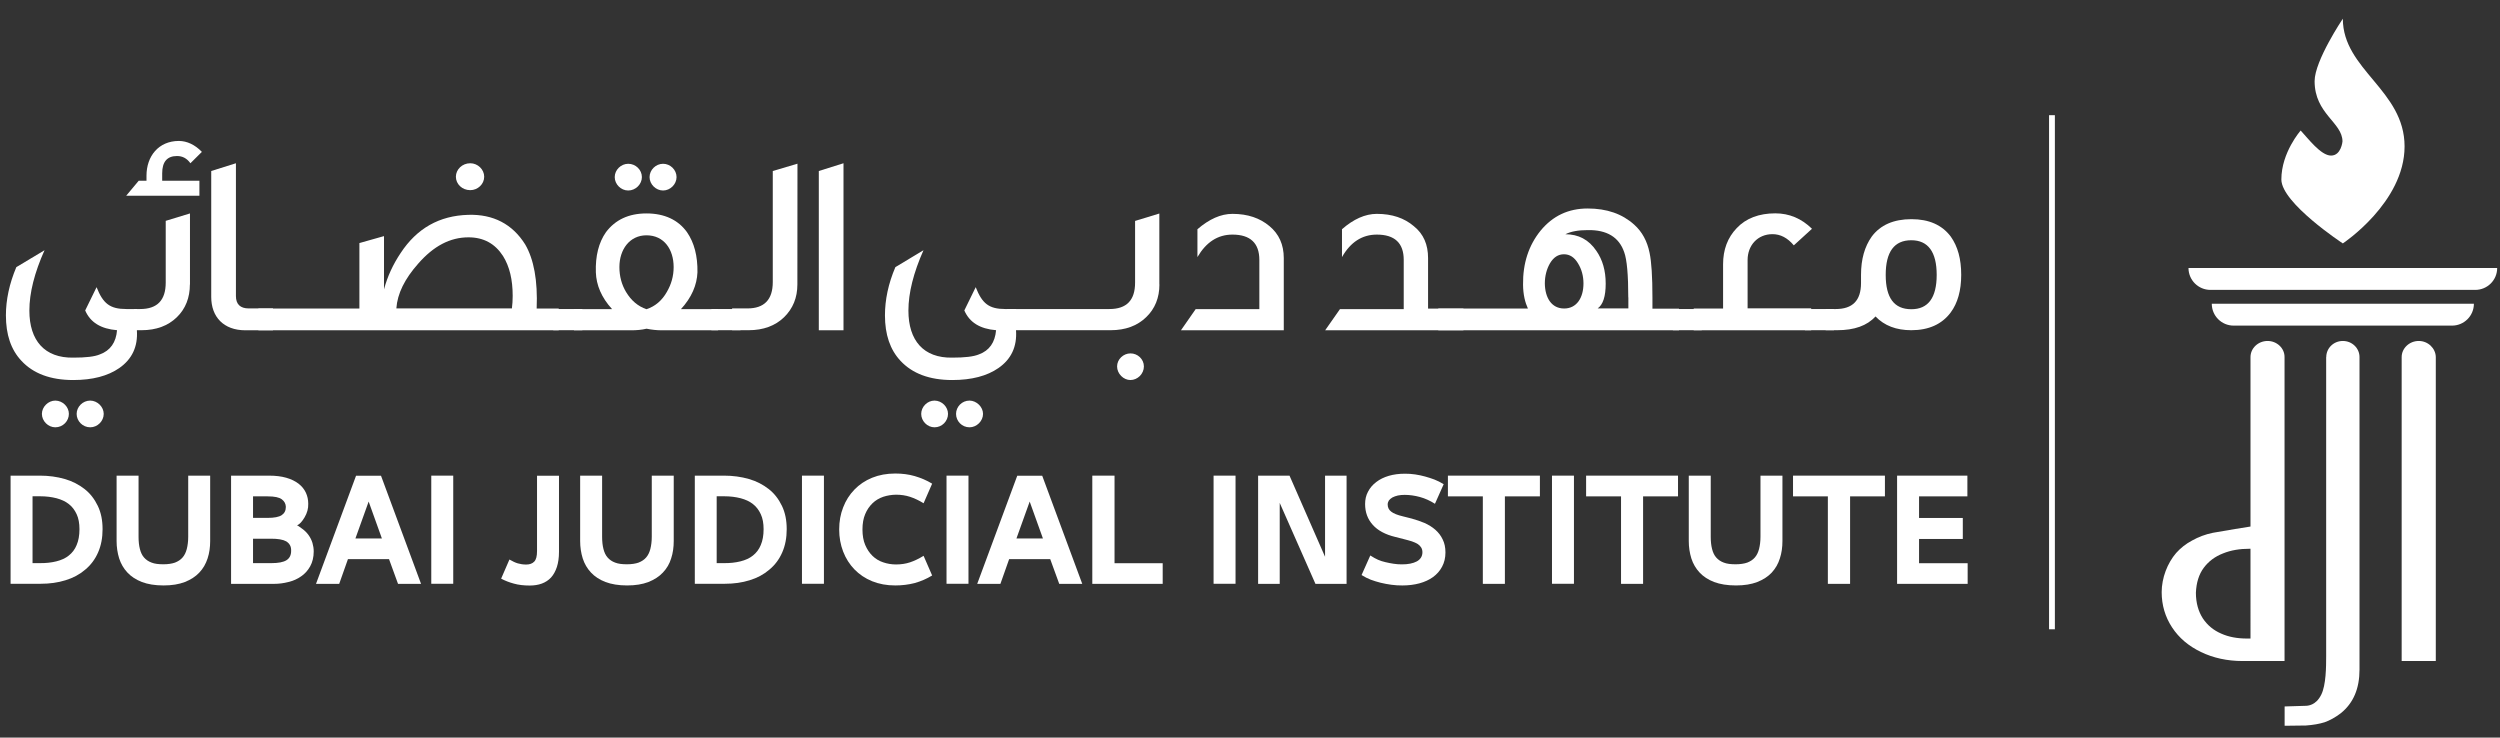 <?xml version="1.0" encoding="utf-8"?>
<!-- Generator: Adobe Illustrator 27.5.0, SVG Export Plug-In . SVG Version: 6.00 Build 0)  -->
<svg version="1.1" id="Layer_1" xmlns="http://www.w3.org/2000/svg" xmlns:xlink="http://www.w3.org/1999/xlink" x="0px" y="0px"
	 viewBox="0 0 283.46 83.63" style="enable-background:new 0 0 283.46 83.63;" xml:space="preserve">
<rect x="0" y="0" width="283.46" height="83.63" fill="#333333" stroke="none"/>
<style type="text/css">
	.st0{fill:#FFFFFF;}
</style>
<g>
	<g>
		<path class="st0" d="M274.25,38.66c-1.06,0-1.94,0.82-1.94,1.83v34.46h3.87V40.48C276.16,39.49,275.3,38.66,274.25,38.66"/>
		<path class="st0" d="M265.64,38.66c-1.05,0-1.88,0.82-1.88,1.83h-0.01v33.94c0,1.13-0.01,3.25-0.56,4.34
			c-0.61,1.23-1.53,1.26-1.83,1.26l-2.32,0.07v2.19l2.42-0.03c0.82-0.06,1.52-0.18,2.12-0.37c0.59-0.21,1.21-0.55,1.84-1.03
			c1.42-1.15,2.11-2.79,2.11-4.93V40.48C267.53,39.49,266.7,38.66,265.64,38.66"/>
		<path class="st0" d="M257.11,38.66c-1.07,0-1.94,0.82-1.94,1.83V59.7c0,0-3.22,0.51-4.26,0.71c-0.81,0.16-1.67,0.48-2.35,0.87
			c-0.72,0.38-1.32,0.86-1.82,1.42c-0.49,0.57-0.9,1.27-1.19,2.04s-0.45,1.6-0.45,2.4c0,1.46,0.39,2.8,1.18,4
			c0.78,1.19,1.87,2.11,3.28,2.79c1.39,0.67,2.97,1.02,4.72,1.02h4.75V40.48C259.04,39.49,258.17,38.66,257.11,38.66 M255.17,72.4
			h-0.41c-1.08,0-2.07-0.18-2.91-0.56c-0.86-0.37-1.56-0.94-2.08-1.72c-0.51-0.79-0.79-1.76-0.79-2.92
			c0.05-1.14,0.34-2.08,0.89-2.82c0.55-0.74,1.28-1.28,2.18-1.63c0.91-0.37,1.91-0.53,3.01-0.53h0.11V72.4H255.17z"/>
		<path class="st0" d="M280.5,34.44L280.5,34.44c0,1.37-1.11,2.48-2.48,2.48h-24.76c-1.37,0-2.48-1.11-2.48-2.48
			C250.79,34.44,280.5,34.44,280.5,34.44z"/>
	</g>
	<g>
		<path class="st0" d="M15.52,37.45c0.13,1.86-0.56,3.28-1.99,4.28c-1.3,0.9-3.03,1.36-5.23,1.36c-2.58,0-4.54-0.74-5.87-2.18
			c-1.19-1.26-1.76-2.98-1.76-5.15c0-1.77,0.39-3.59,1.18-5.47l3.2-1.92c-1.14,2.55-1.72,4.83-1.72,6.85c0,3.38,1.72,5.39,4.99,5.33
			c1.4,0,2.41-0.11,3.01-0.37c1.18-0.43,1.83-1.36,1.94-2.74c-1.82-0.15-3.03-0.88-3.61-2.24l1.29-2.64
			c0.73,1.85,1.5,2.48,3.37,2.48h1.21v2.4H15.52z M7.81,46.93c0,0.81-0.67,1.52-1.54,1.52c-0.81,0-1.52-0.71-1.52-1.52
			c0-0.8,0.72-1.51,1.52-1.51C7.13,45.43,7.81,46.14,7.81,46.93 M11.76,46.93c0,0.81-0.7,1.52-1.53,1.52
			c-0.86,0-1.54-0.71-1.54-1.52c0-0.8,0.69-1.51,1.54-1.51C11.06,45.43,11.76,46.14,11.76,46.93"/>
		<path class="st0" d="M22.89,17.22l-1.3,1.29c-0.4-0.56-0.9-0.82-1.52-0.82c-1.12,0-1.68,0.65-1.68,1.96v0.84h4.22v1.7h-8.3
			l1.42-1.7h0.88v-0.57c0-2.2,1.36-3.94,3.68-3.94C21.2,15.99,22.1,16.4,22.89,17.22 M21.53,32.25c0,1.5-0.49,2.76-1.48,3.72
			c-1,0.97-2.33,1.47-4,1.47H15.2v-2.4h0.69c1.93,0,2.9-0.99,2.9-3v-7l2.75-0.84V32.25z"/>
		<path class="st0" d="M30.95,37.45h-3.12c-2.49,0-3.88-1.53-3.88-3.78V19.39l2.8-0.88v15.06c0,0.92,0.49,1.4,1.45,1.4h2.75
			C30.95,34.98,30.95,37.45,30.95,37.45z"/>
		<path class="st0" d="M63.35,37.45H29.3v-2.47h11.45v-7.42l2.79-0.79v6.04c0.39-1.47,1.03-2.84,1.88-4.11
			c1.85-2.82,4.41-4.25,7.67-4.34c2.83-0.09,5.02,1.05,6.46,3.36c0.98,1.68,1.43,4.09,1.3,7.26h2.5v2.47H63.35z M58.04,34.98
			c0.06-0.47,0.09-0.92,0.09-1.43c0-1.83-0.35-3.33-1.1-4.53c-0.9-1.39-2.19-2.11-3.91-2.11c-2.09,0-3.96,0.99-5.7,2.98
			c-1.54,1.74-2.36,3.4-2.48,5.08h13.09V34.98z M54.9,20.04c0,0.84-0.73,1.52-1.58,1.52c-0.92,0-1.63-0.69-1.63-1.52
			c0-0.83,0.72-1.53,1.63-1.53C54.17,18.51,54.9,19.21,54.9,20.04"/>
	</g>
	<rect x="62.73" y="35.04" class="st0" width="3.3" height="2.4"/>
	<g>
		<path class="st0" d="M81.41,37.45h-6.38c-0.55,0-1.14-0.06-1.72-0.18c-0.56,0.13-1.13,0.18-1.74,0.18h-6.49v-2.4h4.32
			c-1.21-1.32-1.79-2.73-1.84-4.17c-0.06-1.85,0.32-3.38,1.15-4.56c1.05-1.39,2.56-2.12,4.59-2.12c2.04,0,3.59,0.73,4.59,2.12
			c0.82,1.18,1.22,2.71,1.19,4.56c-0.06,1.44-0.66,2.85-1.87,4.17h4.21v2.4H81.41z M72.78,20.08c0,0.81-0.71,1.52-1.55,1.52
			c-0.83,0-1.53-0.71-1.53-1.52c0-0.82,0.71-1.51,1.53-1.51C72.07,18.57,72.78,19.25,72.78,20.08 M73.3,26.68
			c-1.91,0-3.07,1.61-3.07,3.6c0,1.04,0.25,1.98,0.75,2.82c0.58,0.97,1.35,1.63,2.32,1.96c1-0.33,1.76-0.99,2.31-1.96
			c0.5-0.86,0.77-1.78,0.77-2.82C76.38,28.29,75.3,26.68,73.3,26.68 M76.71,20.08c0,0.81-0.71,1.52-1.53,1.52
			c-0.82,0-1.53-0.71-1.53-1.52c0-0.82,0.71-1.51,1.53-1.51C76,18.57,76.71,19.25,76.71,20.08"/>
	</g>
	<rect x="80.66" y="35.04" class="st0" width="3.3" height="2.4"/>
	<g>
		<path class="st0" d="M90.41,32.25c0,1.5-0.5,2.73-1.51,3.72c-1,0.97-2.35,1.47-4.01,1.47h-1.88v-2.47h1.74
			c1.91,0,2.87-1,2.87-2.99V19.39l2.8-0.83C90.41,18.56,90.41,32.25,90.41,32.25z"/>
	</g>
	<polygon class="st0" points="95.64,37.45 92.84,37.45 92.84,19.39 95.64,18.51 	"/>
	<g>
		<path class="st0" d="M115.2,37.45c0.13,1.86-0.55,3.28-1.99,4.28c-1.3,0.9-3.04,1.36-5.24,1.36c-2.58,0-4.53-0.74-5.87-2.18
			c-1.18-1.26-1.76-2.98-1.76-5.15c0-1.77,0.38-3.59,1.18-5.47l3.19-1.92c-1.13,2.55-1.71,4.83-1.71,6.85
			c0,3.38,1.71,5.39,4.97,5.33c1.4,0,2.41-0.11,3.03-0.37c1.18-0.43,1.82-1.36,1.94-2.74c-1.82-0.15-3.01-0.88-3.6-2.24l1.29-2.64
			c0.73,1.85,1.48,2.48,3.37,2.48h1.2v2.4H115.2z M107.49,46.93c0,0.81-0.67,1.52-1.53,1.52c-0.82,0-1.51-0.71-1.51-1.52
			c0-0.8,0.69-1.51,1.51-1.51C106.81,45.43,107.49,46.14,107.49,46.93 M111.46,46.93c0,0.81-0.72,1.52-1.53,1.52
			c-0.87,0-1.53-0.71-1.53-1.52c0-0.8,0.66-1.51,1.53-1.51C110.73,45.43,111.46,46.14,111.46,46.93"/>
		<path class="st0" d="M131.46,32.25c0,1.5-0.5,2.76-1.51,3.72c-1,0.97-2.34,1.47-4.02,1.47h-11.8v-2.4h11.66
			c1.94,0,2.91-0.99,2.91-2.99v-7l2.75-0.84V32.25z M129.7,41.55c0,0.83-0.71,1.54-1.53,1.54c-0.78,0-1.51-0.71-1.51-1.54
			c0-0.82,0.72-1.48,1.51-1.48C128.99,40.06,129.7,40.72,129.7,41.55"/>
		<path class="st0" d="M145.56,37.45H133.9l1.67-2.4h7.22v-5.58c0-1.91-1.03-2.87-3.05-2.87c-1.67,0-2.98,0.86-3.97,2.55v-3.16
			c1.34-1.15,2.65-1.74,3.97-1.74c1.74,0,3.12,0.48,4.2,1.39c1.07,0.89,1.62,2.09,1.62,3.63V37.45z"/>
		<path class="st0" d="M165.92,37.45h-15.67l1.68-2.4h7.23v-5.58c0-1.91-1.02-2.87-3.05-2.87c-1.67,0-2.99,0.86-3.95,2.55v-3.16
			c1.31-1.15,2.64-1.74,3.95-1.74c1.74,0,3.12,0.48,4.19,1.39c1.11,0.89,1.62,2.09,1.62,3.63v5.72h4.01v2.45H165.92z"/>
		<path class="st0" d="M190.37,37.45h-27.29v-2.47h10.16c-0.31-0.67-0.54-1.55-0.55-2.71c-0.03-2.42,0.64-4.45,1.99-6.12
			c1.38-1.67,3.14-2.51,5.34-2.51c2.17,0,3.92,0.61,5.28,1.84c0.88,0.79,1.47,1.85,1.74,3.21c0.21,1,0.32,2.66,0.32,5.05v1.26h3.01
			V37.45z M177.35,34.98c1.43,0,2.19-1.23,2.19-2.84c0-0.84-0.21-1.62-0.62-2.28c-0.41-0.69-0.94-1.03-1.59-1.03
			c-0.66,0-1.18,0.34-1.59,1.03c-0.38,0.66-0.58,1.44-0.58,2.28C175.18,33.75,175.91,34.98,177.35,34.98 M184.62,33.72
			c0-2.56-0.15-4.26-0.46-5.12c-0.59-1.72-1.98-2.55-4.14-2.51c-1.05,0-1.91,0.15-2.53,0.47c1.48,0,2.65,0.61,3.51,1.88
			c0.71,1.02,1.06,2.25,1.06,3.72c0,1.44-0.3,2.38-0.91,2.81h3.48V33.72z"/>
	</g>
	<rect x="189.68" y="35.04" class="st0" width="3.27" height="2.4"/>
	<g>
		<path class="st0" d="M205.35,37.45h-13.31v-2.47h3.33v-5.01c0-1.66,0.51-3.03,1.56-4.12c1.04-1.1,2.52-1.66,4.36-1.66
			c1.59,0,2.98,0.59,4.16,1.75l-2.06,1.88c-0.72-0.86-1.52-1.27-2.42-1.27c-1.68,0-2.82,1.27-2.82,2.93v5.48h7.21v2.48H205.35z"/>
	</g>
	<rect x="204.65" y="35.04" class="st0" width="3.29" height="2.4"/>
	<g>
		<path class="st0" d="M222.37,31.17c0,1.76-0.4,3.2-1.2,4.27c-0.99,1.32-2.48,2-4.46,2c-1.7,0-3.05-0.51-4.06-1.56
			c-0.95,1.05-2.4,1.56-4.34,1.56h-1.31v-2.4h1.14c1.92,0,2.87-0.97,2.87-2.95v-0.92c0-1.8,0.42-3.22,1.21-4.34
			c0.98-1.32,2.49-1.98,4.51-1.98c1.99,0,3.47,0.66,4.46,1.98C221.98,27.95,222.37,29.36,222.37,31.17 M219.59,31.17
			c0-2.6-0.97-3.93-2.88-3.93c-1.94,0-2.9,1.32-2.9,3.93s0.96,3.89,2.9,3.89C218.61,35.07,219.59,33.77,219.59,31.17"/>
		<path class="st0" d="M4.53,53.93c1,0,1.94,0.13,2.81,0.38c0.87,0.25,1.61,0.64,2.25,1.14s1.13,1.14,1.5,1.91
			c0.37,0.77,0.54,1.64,0.54,2.64c0,0.99-0.17,1.87-0.51,2.64c-0.34,0.78-0.83,1.43-1.46,1.95c-0.63,0.54-1.37,0.94-2.23,1.2
			c-0.86,0.27-1.79,0.4-2.81,0.4H1.2V53.93H4.53z M6.38,63.65c0.56-0.14,1.04-0.35,1.42-0.66c0.39-0.31,0.69-0.7,0.89-1.19
			c0.21-0.49,0.32-1.08,0.32-1.8c0-0.66-0.1-1.23-0.32-1.7s-0.51-0.86-0.89-1.15c-0.38-0.3-0.84-0.51-1.4-0.66
			c-0.55-0.14-1.16-0.22-1.84-0.22H3.69v7.58h0.79C5.19,63.86,5.82,63.79,6.38,63.65"/>
		<path class="st0" d="M16.09,65.99c-0.67-0.26-1.22-0.62-1.64-1.07c-0.43-0.46-0.74-0.99-0.94-1.61c-0.19-0.62-0.29-1.27-0.29-1.96
			v-7.42h2.49v6.93c0,0.53,0.05,0.99,0.15,1.38c0.1,0.4,0.25,0.72,0.47,0.97c0.22,0.25,0.5,0.45,0.86,0.58
			c0.35,0.14,0.8,0.19,1.34,0.19c0.53,0,0.97-0.07,1.31-0.19c0.35-0.14,0.64-0.32,0.86-0.58c0.22-0.25,0.38-0.58,0.48-0.97
			c0.1-0.4,0.16-0.86,0.16-1.38v-6.93h2.49v7.42c0,0.7-0.09,1.35-0.29,1.96s-0.5,1.15-0.94,1.61c-0.43,0.46-0.98,0.81-1.64,1.07
			c-0.67,0.26-1.47,0.39-2.42,0.39C17.56,66.38,16.75,66.24,16.09,65.99"/>
		<path class="st0" d="M34.54,58.65c-0.29,0.49-0.57,0.8-0.86,0.92c0.09,0.02,0.29,0.16,0.58,0.38c0.31,0.22,0.55,0.47,0.74,0.74
			c0.19,0.27,0.34,0.57,0.43,0.88c0.09,0.31,0.14,0.63,0.14,0.95c0,0.65-0.14,1.22-0.4,1.69s-0.61,0.86-1.03,1.14
			c-0.42,0.3-0.9,0.51-1.44,0.64c-0.54,0.14-1.08,0.21-1.64,0.21H26.2V53.93h4.28c0.77,0,1.43,0.08,1.98,0.24
			c0.56,0.16,1.02,0.39,1.39,0.67c0.37,0.29,0.65,0.63,0.83,1.02s0.27,0.8,0.27,1.26C34.97,57.66,34.82,58.17,34.54,58.65
			 M31.96,56.62c-0.3-0.23-0.83-0.34-1.61-0.34h-1.66v2.44h1.66c0.74,0,1.27-0.1,1.59-0.31c0.31-0.21,0.47-0.51,0.47-0.94
			C32.4,57.13,32.26,56.85,31.96,56.62 M32.87,61.8c-0.1-0.17-0.24-0.31-0.42-0.42c-0.18-0.1-0.42-0.18-0.72-0.23
			c-0.3-0.05-0.63-0.07-1.02-0.07h-2.02v2.77h2.08c0.79,0,1.36-0.11,1.71-0.33c0.35-0.22,0.53-0.57,0.53-1.05
			C33.02,62.19,32.97,61.97,32.87,61.8"/>
	</g>
	<path class="st0" d="M45.13,66.2l-1.02-2.8h-4.66l-0.99,2.8h-2.63l4.54-12.26h2.83l4.54,12.26H45.13z M43.3,61.05l-1.5-4.18
		l-1.5,4.18H43.3z"/>
	<rect x="48.9" y="53.93" class="st0" width="2.49" height="12.26"/>
	<g>
		<path class="st0" d="M58.72,63.88c0.29,0.08,0.59,0.13,0.94,0.13c0.39,0,0.7-0.11,0.91-0.33c0.22-0.22,0.32-0.62,0.32-1.2v-8.54
			h2.49v8.63c0,0.66-0.08,1.23-0.24,1.72c-0.16,0.48-0.38,0.88-0.66,1.19c-0.29,0.31-0.64,0.54-1.05,0.69s-0.87,0.22-1.37,0.22
			c-0.67,0-1.28-0.07-1.8-0.22c-0.53-0.14-1-0.33-1.44-0.56l0.94-2.17C58.12,63.65,58.44,63.8,58.72,63.88"/>
		<path class="st0" d="M68.65,65.99c-0.67-0.26-1.22-0.62-1.64-1.07c-0.43-0.46-0.74-0.99-0.94-1.61c-0.19-0.62-0.29-1.27-0.29-1.96
			v-7.42h2.49v6.93c0,0.53,0.05,0.99,0.15,1.38c0.1,0.4,0.25,0.72,0.47,0.97c0.22,0.25,0.5,0.45,0.86,0.58
			c0.35,0.14,0.8,0.19,1.34,0.19c0.53,0,0.97-0.07,1.31-0.19c0.35-0.14,0.64-0.32,0.86-0.58c0.22-0.25,0.38-0.58,0.48-0.97
			c0.1-0.4,0.16-0.86,0.16-1.38v-6.93h2.49v7.42c0,0.7-0.09,1.35-0.29,1.96c-0.19,0.62-0.5,1.15-0.94,1.61
			c-0.43,0.46-0.98,0.81-1.64,1.07c-0.67,0.26-1.47,0.39-2.42,0.39C70.13,66.38,69.32,66.24,68.65,65.99"/>
		<path class="st0" d="M82.1,53.93c1,0,1.94,0.13,2.81,0.38c0.87,0.25,1.61,0.64,2.25,1.14s1.13,1.14,1.5,1.91
			c0.37,0.77,0.54,1.64,0.54,2.64c0,0.99-0.17,1.87-0.51,2.64c-0.34,0.78-0.83,1.43-1.46,1.95c-0.63,0.54-1.37,0.94-2.23,1.2
			c-0.86,0.27-1.79,0.4-2.81,0.4h-3.41V53.93H82.1z M83.95,63.65c0.56-0.14,1.04-0.35,1.42-0.66c0.39-0.31,0.69-0.7,0.89-1.19
			c0.21-0.49,0.32-1.08,0.32-1.8c0-0.66-0.1-1.23-0.32-1.7c-0.22-0.47-0.51-0.86-0.89-1.15c-0.38-0.3-0.84-0.51-1.4-0.66
			c-0.55-0.14-1.16-0.22-1.84-0.22h-0.87v7.58h0.79C82.76,63.86,83.39,63.79,83.95,63.65"/>
	</g>
	<rect x="90.93" y="53.93" class="st0" width="2.49" height="12.26"/>
	<g>
		<path class="st0" d="M100.14,56.33c-0.46,0.16-0.87,0.4-1.21,0.73c-0.34,0.33-0.63,0.74-0.83,1.23c-0.21,0.49-0.31,1.07-0.31,1.75
			c0,0.67,0.1,1.26,0.31,1.75c0.21,0.49,0.48,0.9,0.83,1.24c0.34,0.33,0.75,0.58,1.21,0.73c0.46,0.16,0.95,0.24,1.46,0.24
			c0.57,0,1.1-0.08,1.58-0.24c0.48-0.16,0.99-0.4,1.54-0.74l0.97,2.23c-0.62,0.38-1.27,0.66-1.98,0.86c-0.7,0.18-1.44,0.27-2.2,0.27
			c-0.97,0-1.84-0.16-2.63-0.48c-0.78-0.32-1.45-0.77-2-1.34s-0.98-1.24-1.28-2.02c-0.3-0.78-0.45-1.61-0.45-2.51
			c0-0.9,0.15-1.74,0.45-2.5c0.3-0.78,0.72-1.44,1.28-2.02c0.55-0.57,1.22-1.02,2-1.34c0.79-0.32,1.66-0.48,2.63-0.48
			c0.78,0,1.51,0.09,2.2,0.29s1.36,0.48,1.98,0.86l-0.97,2.22c-0.54-0.33-1.05-0.57-1.54-0.73c-0.49-0.16-1.02-0.24-1.59-0.24
			C101.09,56.1,100.59,56.18,100.14,56.33"/>
	</g>
	<rect x="107.32" y="53.93" class="st0" width="2.49" height="12.26"/>
	<path class="st0" d="M120.1,66.2l-1.02-2.8h-4.66l-0.99,2.8h-2.63l4.54-12.26h2.83l4.54,12.26H120.1z M118.25,61.05l-1.5-4.18
		l-1.5,4.18H118.25z"/>
	<polygon class="st0" points="131.83,63.86 131.83,66.2 123.85,66.2 123.85,53.93 126.37,53.93 126.37,63.86 	"/>
	<rect x="137.6" y="53.93" class="st0" width="2.49" height="12.26"/>
	<polygon class="st0" points="145.1,66.2 142.65,66.2 142.65,53.93 146.21,53.93 150.24,63.13 150.24,53.93 152.68,53.93 
		152.68,66.2 149.15,66.2 145.1,57.02 	"/>
	<g>
		<path class="st0" d="M156.25,63.47c0.26,0.11,0.55,0.21,0.84,0.27c0.31,0.07,0.62,0.14,0.92,0.18c0.31,0.05,0.62,0.07,0.92,0.07
			c0.35,0,0.67-0.02,0.96-0.08s0.54-0.14,0.74-0.25c0.21-0.11,0.37-0.26,0.48-0.43c0.11-0.17,0.17-0.38,0.17-0.61
			c0-0.21-0.05-0.39-0.14-0.54c-0.09-0.15-0.23-0.29-0.4-0.4c-0.17-0.11-0.4-0.21-0.66-0.3c-0.27-0.08-0.57-0.17-0.9-0.25
			l-0.98-0.25c-1.12-0.27-1.98-0.73-2.55-1.37c-0.58-0.64-0.87-1.43-0.87-2.36c0-0.5,0.1-0.98,0.33-1.4c0.22-0.43,0.54-0.8,0.94-1.1
			c0.4-0.31,0.88-0.54,1.42-0.7c0.55-0.16,1.15-0.24,1.82-0.24c0.38,0,0.77,0.02,1.16,0.08c0.4,0.06,0.78,0.14,1.14,0.24
			c0.37,0.1,0.72,0.22,1.05,0.34c0.34,0.13,0.69,0.31,1.05,0.53l-0.99,2.22c-0.55-0.35-1.12-0.61-1.71-0.77
			c-0.59-0.16-1.16-0.24-1.72-0.24c-0.27,0-0.53,0.02-0.77,0.07c-0.24,0.05-0.43,0.13-0.62,0.22c-0.17,0.1-0.31,0.22-0.4,0.34
			c-0.09,0.14-0.14,0.29-0.14,0.46c0,0.33,0.13,0.61,0.4,0.81c0.26,0.21,0.71,0.39,1.35,0.54l0.99,0.25
			c0.51,0.14,0.99,0.31,1.45,0.5c0.46,0.21,0.87,0.46,1.22,0.77c0.35,0.31,0.63,0.67,0.83,1.1c0.21,0.42,0.31,0.91,0.31,1.47
			c0,0.61-0.13,1.14-0.38,1.61c-0.25,0.47-0.59,0.86-1.03,1.18c-0.43,0.31-0.95,0.55-1.54,0.71c-0.59,0.16-1.24,0.24-1.93,0.24
			c-0.42,0-0.84-0.02-1.26-0.08c-0.42-0.06-0.82-0.13-1.22-0.23c-0.39-0.1-0.75-0.21-1.1-0.34c-0.34-0.13-0.7-0.31-1.05-0.53
			l0.99-2.22C155.69,63.19,155.98,63.35,156.25,63.47"/>
	</g>
	<polygon class="st0" points="164.17,56.28 164.17,53.93 174.6,53.93 174.6,56.28 170.63,56.28 170.63,66.2 168.13,66.2 
		168.13,56.28 	"/>
	<rect x="175.97" y="53.93" class="st0" width="2.49" height="12.26"/>
	<polygon class="st0" points="179.84,56.28 179.84,53.93 190.26,53.93 190.26,56.28 186.3,56.28 186.3,66.2 183.8,66.2 183.8,56.28 
			"/>
	<g>
		<path class="st0" d="M194.35,65.99c-0.67-0.26-1.22-0.62-1.64-1.07c-0.43-0.46-0.74-0.99-0.94-1.61
			c-0.19-0.62-0.29-1.27-0.29-1.96v-7.42h2.49v6.93c0,0.53,0.05,0.99,0.15,1.38c0.1,0.4,0.25,0.72,0.47,0.97
			c0.22,0.25,0.5,0.45,0.86,0.58c0.35,0.14,0.8,0.19,1.34,0.19c0.53,0,0.97-0.07,1.32-0.19c0.35-0.14,0.64-0.32,0.86-0.58
			c0.22-0.25,0.38-0.58,0.48-0.97c0.1-0.4,0.16-0.86,0.16-1.38v-6.93h2.49v7.42c0,0.7-0.09,1.35-0.29,1.96
			c-0.19,0.62-0.5,1.15-0.92,1.61c-0.43,0.46-0.98,0.81-1.64,1.07c-0.67,0.26-1.47,0.39-2.42,0.39
			C195.84,66.38,195.02,66.24,194.35,65.99"/>
	</g>
	<polygon class="st0" points="203.3,56.28 203.3,53.93 213.72,53.93 213.72,56.28 209.77,56.28 209.77,66.2 207.25,66.2 
		207.25,56.28 	"/>
	<polygon class="st0" points="223.07,53.93 223.07,56.28 217.59,56.28 217.59,58.73 222.55,58.73 222.55,61.11 217.59,61.11 
		217.59,63.86 223.1,63.86 223.1,66.2 215.1,66.2 215.1,53.93 	"/>
</g>
<path class="st0" d="M283.14,30.39L283.14,30.39c0,1.37-1.11,2.48-2.49,2.48h-30.02c-1.37,0-2.49-1.11-2.49-2.48
	C248.14,30.39,283.14,30.39,283.14,30.39z"/>
<path class="st0" d="M260.86,14.8c0,0-2.19,2.48-2.19,5.55c0,2.67,6.97,7.25,6.97,7.25s7-4.64,7-11c0-6.38-7-8.69-7-14.48
	c0,0-3.2,4.76-3.2,7.08c0,3.72,3.16,4.68,3.16,6.84c0,0-0.14,1.6-1.3,1.6C263.14,17.64,261.67,15.66,260.86,14.8"/>
<rect x="232.33" y="13.06" class="st0" width="0.66" height="58.29"/>
</svg>
